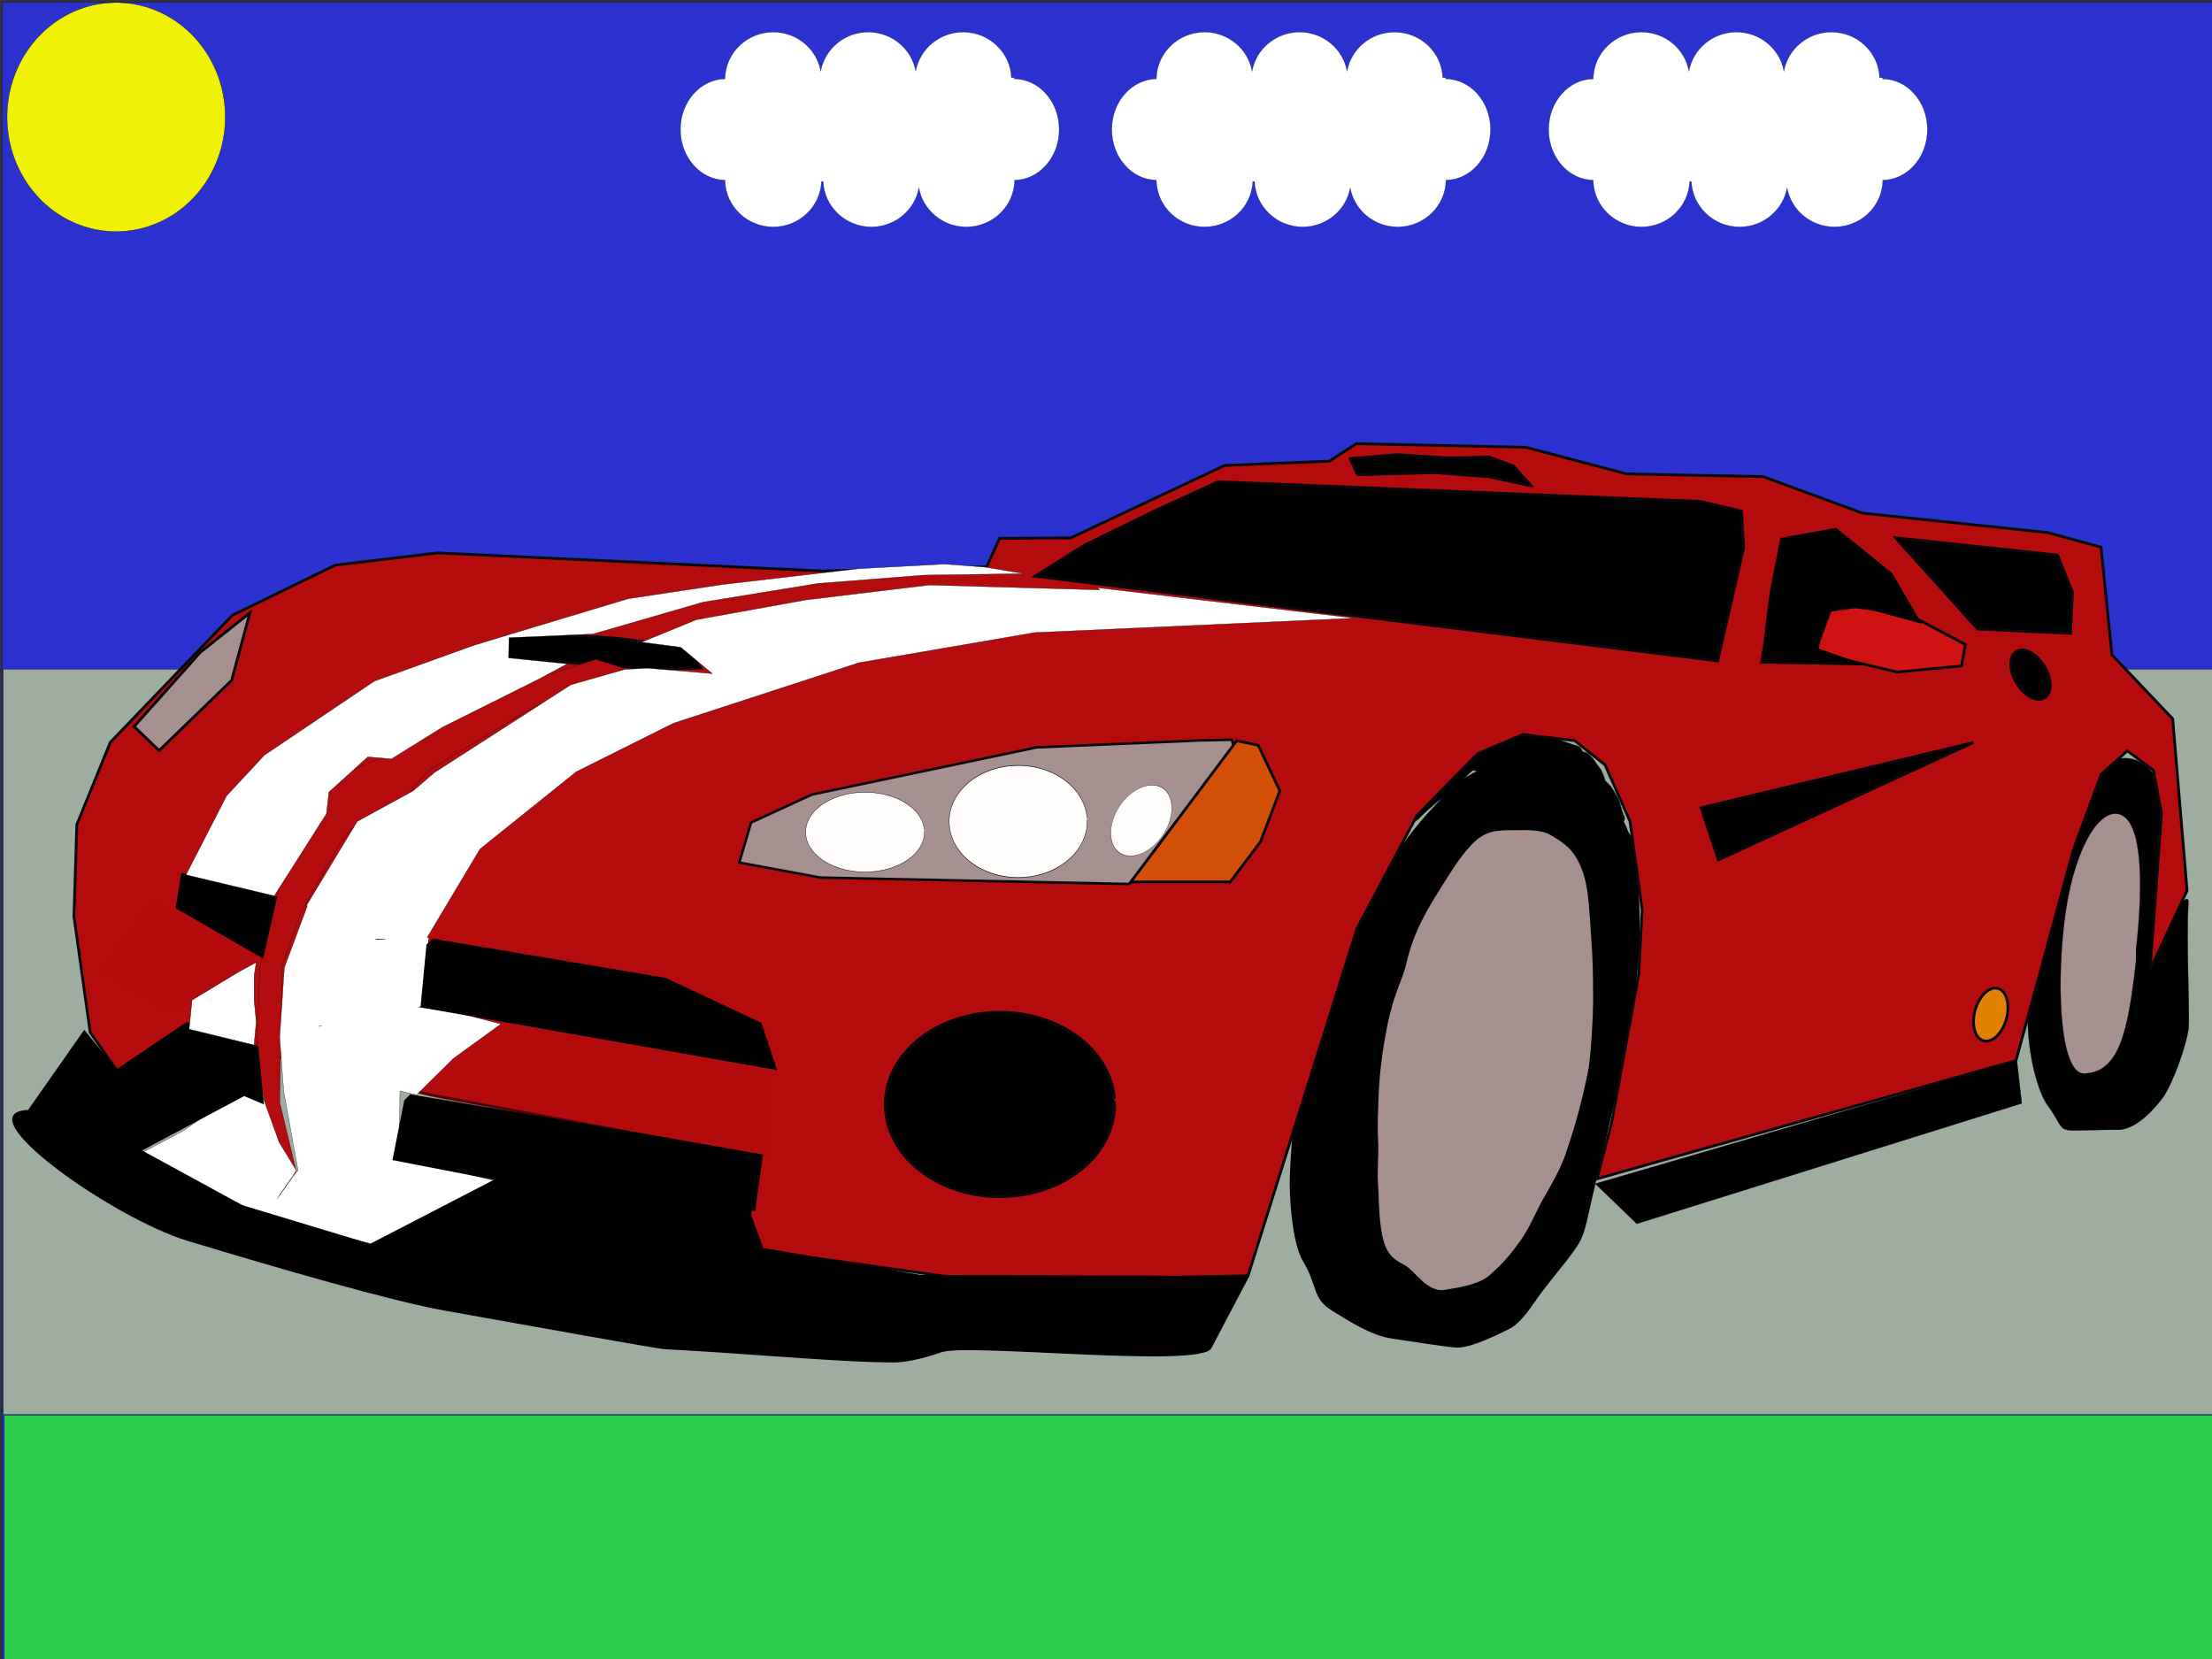 <?xml version="1.0" encoding="UTF-8" standalone="no"?>
<!-- Created with Inkscape (http://www.inkscape.org/) -->
<svg
   xmlns:dc="http://purl.org/dc/elements/1.1/"
   xmlns:cc="http://web.resource.org/cc/"
   xmlns:rdf="http://www.w3.org/1999/02/22-rdf-syntax-ns#"
   xmlns:svg="http://www.w3.org/2000/svg"
   xmlns="http://www.w3.org/2000/svg"
   xmlns:sodipodi="http://sodipodi.sourceforge.net/DTD/sodipodi-0.dtd"
   xmlns:inkscape="http://www.inkscape.org/namespaces/inkscape"
   id="svg1921"
   sodipodi:version="0.32"
   inkscape:version="0.44.1"
   width="800"
   height="600"
   version="1.0"
   sodipodi:docbase="/windows/E/Projekt_Kliparty/tom/ Klipy SVG/Dopravní prostředky, značky"
   sodipodi:docname="viper.svg">
  <rect width="100%" height="100%" fill="#333333" stroke="none"/>
  <defs
     id="defs1924" />
  <sodipodi:namedview
     inkscape:window-height="710"
     inkscape:window-width="1024"
     inkscape:pageshadow="2"
     inkscape:pageopacity="0.0"
     guidetolerance="10.0"
     gridtolerance="10.0"
     objecttolerance="10.0"
     borderopacity="1.0"
     bordercolor="#666666"
     pagecolor="#ffffff"
     id="base"
     inkscape:zoom="0.85166667"
     inkscape:cx="400"
     inkscape:cy="300"
     inkscape:window-x="0"
     inkscape:window-y="0"
     inkscape:current-layer="g6429"
     showguides="true"
     inkscape:guide-bbox="true" />
  <g
     id="g5583">
    <g
       id="g6429"
       transform="translate(1.562,0.781)">
      <rect
         y="0"
         x="-0.781"
         height="603.906"
         width="802.344"
         id="rect1903"
         style="opacity:1;fill:#2b31cf;fill-opacity:1;stroke:#07070c;stroke-width:0.1;stroke-linecap:round;stroke-linejoin:miter;stroke-miterlimit:4;stroke-dasharray:none;stroke-opacity:1"
         inkscape:export-filename="/windows/E/Projekt_Kliparty/tom/ Klipy SVG/Dopravní prostředky, značky/auto.png"
         inkscape:export-xdpi="90"
         inkscape:export-ydpi="90" />
      <g
         id="g6513">
        <rect
           style="opacity:1;fill:#2bcf4b;fill-opacity:1;stroke:#07070c;stroke-width:0.1;stroke-linecap:round;stroke-linejoin:miter;stroke-miterlimit:4;stroke-dasharray:none;stroke-opacity:1"
           id="rect2792"
           width="800.781"
           height="93.75"
           x="-7.3054776e-005"
           y="511.031" />
        <g
           id="g6472">
          <rect
             y="241.25"
             x="-0.344"
             height="269.531"
             width="801.563"
             id="rect3679"
             style="opacity:1;fill:#9eada0;fill-opacity:1;stroke:#07070c;stroke-width:0.1;stroke-linecap:round;stroke-linejoin:miter;stroke-miterlimit:4;stroke-dasharray:none;stroke-opacity:1" />
          <g
             id="g6394">
            <path
               style="opacity:1;fill:black;fill-opacity:1;stroke:#07070c;stroke-width:0.1;stroke-linecap:round;stroke-linejoin:miter;stroke-miterlimit:4;stroke-dasharray:none;stroke-opacity:1"
               id="path5651"
               d="M 764.983,269.217 C 765.95,269.248 766.917,269.242 767.884,269.25 C 767.902,269.251 769.364,269.253 769.366,269.253 L 759.998,276.059 C 759.501,276.06 759.004,276.06 758.507,276.063 C 757.51,276.07 756.513,276.065 755.516,276.095 L 764.983,269.217 z " />
            <path
               style="opacity:1;fill:black;fill-opacity:1;stroke:#07070c;stroke-width:0.1;stroke-linecap:round;stroke-linejoin:miter;stroke-miterlimit:4;stroke-dasharray:none;stroke-opacity:1"
               id="path5649"
               d="M 501.818,296.313 C 501.909,295.249 502.73,294.397 503.349,293.531 C 504.152,292.6 504.843,291.591 505.588,290.616 C 506.358,289.419 507.301,288.358 508.16,287.232 C 511.986,283.341 517.089,281.532 521.933,279.64 C 524.374,278.774 517.625,282.523 515.369,283.795 C 516.44,282.789 516.409,281.439 516.716,280.112 C 516.964,278.566 516.83,276.966 516.855,275.406 C 518.971,270.278 525.909,270.316 530.157,268.262 C 531.494,267.831 532.898,267.85 534.279,267.729 C 535.794,266.767 537.094,267.296 538.481,267.335 C 539.623,268.529 539.223,269.727 539.261,271.158 C 537.988,276.372 530.966,276.978 526.708,279.289 C 525.893,279.999 524.656,279.089 524.163,279.041 C 526.499,277.719 533.441,273.886 531.511,275.751 C 530.298,277.426 528.64,278.541 526.979,279.702 C 530.904,277.463 511.285,288.675 515.195,286.409 C 518.003,284.781 520.85,283.223 523.677,281.63 C 522.734,282.447 521.702,283.151 520.697,283.889 C 519.591,284.73 518.597,285.693 517.566,286.621 C 516.27,287.629 515.549,289.036 514.656,290.358 C 513.838,291.586 512.653,292.463 511.583,293.449 C 510.408,294.267 509.729,295.473 508.897,296.554 C 507.731,293.836 503.283,298.487 500.669,299.87 C 502.958,297.654 505.31,295.517 507.724,293.439 C 509.724,291.879 511.676,290.255 513.632,288.645 C 514.999,287.293 516.437,286.012 517.849,284.707 C 519.178,283.133 520.796,281.889 522.373,280.59 C 524.058,279.503 525.604,278.231 527.166,276.988 C 528.352,275.718 529.623,274.538 530.895,273.358 C 534.651,269.199 537.745,268.338 543.834,264.853 C 545.291,264.504 546.794,264.586 548.278,264.539 C 550.054,264.555 551.831,264.558 553.608,264.564 C 555.104,264.666 556.613,264.945 558.1,265.19 C 560.033,265.923 561.946,266.673 563.904,267.334 C 565.488,267.929 567.087,268.441 568.7,268.935 C 570.717,269.552 570.534,270.791 571.205,272.362 C 570.838,273.876 571.218,275.322 571.354,276.773 C 571.992,277.783 573.194,278.049 574.202,278.557 C 575.527,279.069 576.671,279.902 577.884,280.617 C 578.993,281.454 579.895,282.492 580.852,283.483 C 581.834,284.739 582.592,286.142 583.398,287.515 C 584.206,289.047 584.585,290.749 585.067,292.4 C 587.157,298.232 586.547,294.536 575.725,300.339 C 575.12,299.053 574.497,297.776 573.854,296.51 C 573.264,294.988 572.42,293.606 571.594,292.211 C 570.337,290.763 569.618,289.068 568.839,287.36 C 568.642,286.044 568.011,284.848 567.535,283.662 C 566.876,282.72 566.188,281.802 565.523,280.87 C 564.986,279.772 563.994,279.017 563.239,278.136 C 562.06,277.587 560.754,277.699 559.493,277.606 C 557.541,277.92 555.572,278.089 553.605,278.277 C 551.382,278.712 549.125,278.864 546.874,279.063 C 545.104,279.18 543.329,279.175 541.555,279.19 C 539.935,279.328 538.383,279.04 536.8,278.752 C 534.978,278.712 533.265,278.273 531.527,277.829 C 530.016,277.466 529.146,276.291 528.058,275.365 C 526.872,269.691 536.095,268.068 540.924,267.732 C 543.858,267.667 546.787,267.718 549.714,267.839 C 552.607,268.138 555.343,268.903 558.001,270.03 C 559.945,271.106 560.91,272.92 561.99,274.75 C 562.425,275.864 563.421,276.56 564.139,277.405 C 565.64,278.048 566.69,279.168 567.854,280.267 C 568.665,281.735 570.009,282.312 571.293,283.193 C 572.372,284.05 573.563,284.722 574.698,285.49 C 575.755,286.32 576.544,287.427 577.413,288.441 C 578.398,289.189 578.886,290.294 579.566,291.256 C 579.937,292.632 580.288,294.021 580.644,295.401 C 580.858,296.656 581.939,297.122 582.732,297.931 C 583.904,298.798 585.284,299.172 586.614,299.694 C 588.105,300.64 588.39,302.1 588.962,303.643 C 589.254,305.533 589.503,307.422 589.828,309.309 C 590.362,310.73 590.578,312.223 590.903,313.692 C 591.103,315.229 591.067,316.779 591.102,318.324 C 591.105,319.887 591.1,321.45 591.097,323.012 C 591.076,324.98 591.074,326.948 591.07,328.916 C 591.147,332.226 591.449,335.527 591.666,338.83 C 591.978,340.263 591.641,341.675 591.556,343.075 L 581.042,347.916 C 581.268,346.716 581.929,345.482 581.488,344.082 C 581.334,340.766 581.153,337.45 580.805,334.147 C 580.802,332.186 580.8,330.226 580.784,328.265 C 580.787,326.705 580.791,325.144 580.791,323.584 C 580.769,322.084 580.802,320.581 580.652,319.086 C 580.361,317.62 580.186,316.132 579.626,314.725 C 579.298,312.872 579.043,311.023 578.803,309.158 C 578.324,307.977 578.263,306.75 576.986,306.14 C 575.593,305.532 574.118,305.109 572.918,304.116 C 571.949,303.155 570.827,302.438 570.497,300.997 C 570.13,299.658 569.735,298.32 569.453,296.957 C 568.812,296.105 568.315,295.095 567.445,294.391 C 566.666,293.484 565.974,292.464 564.968,291.792 C 563.855,291.025 562.718,290.287 561.6,289.523 C 560.243,288.589 558.926,287.747 558.003,286.311 C 556.832,285.296 555.736,284.301 554.321,283.61 C 553.469,282.622 552.488,281.737 551.945,280.497 C 551.003,278.835 550.229,277.272 548.411,276.393 C 545.806,275.513 543.227,274.577 540.422,274.502 C 537.495,274.441 534.561,274.368 531.637,274.589 C 528.958,275.174 535.669,270.796 538.054,269.442 C 539.014,270.111 539.815,271.127 541.098,271.328 C 542.815,271.649 544.528,271.951 546.275,272.108 C 547.819,272.249 549.346,272.546 550.912,272.385 C 552.657,272.361 554.404,272.359 556.146,272.221 C 558.399,271.992 560.649,271.756 562.889,271.414 C 564.888,271.202 566.885,270.924 568.893,270.842 C 570.348,271.072 571.828,270.99 573.065,271.954 C 573.923,272.941 574.885,273.854 575.541,275.017 C 576.204,275.933 576.905,276.823 577.537,277.762 C 578.07,279.064 578.814,280.323 578.969,281.785 C 579.675,283.419 580.345,285.009 581.575,286.363 C 582.432,287.816 583.309,289.253 583.939,290.827 C 584.615,292.167 585.209,293.556 586.028,294.819 C 575.183,301.01 576.919,304.041 574.894,297.906 C 574.445,296.352 574.116,294.744 573.39,293.288 C 572.608,291.991 571.875,290.66 570.925,289.475 C 570.029,288.576 569.194,287.607 568.137,286.881 C 566.946,286.206 565.801,285.449 564.522,284.937 C 563.262,284.211 561.895,283.828 561.209,282.402 C 560.984,280.813 560.391,279.323 560.881,277.645 C 560.347,276.973 560.975,275.366 559.167,275.49 C 557.571,274.939 555.974,274.381 554.368,273.855 C 552.496,273.14 550.647,272.265 548.678,271.879 C 547.213,271.639 545.745,271.317 544.253,271.355 C 542.477,271.346 540.7,271.322 538.925,271.36 C 537.512,271.49 536.057,271.375 534.763,272.08 C 550.193,263.062 544.682,265.064 541.67,269.113 C 540.34,270.191 538.915,271.19 537.845,272.582 C 536.334,273.934 534.858,275.313 533.084,276.343 C 531.481,277.563 529.794,278.678 528.523,280.275 C 527.123,281.601 525.752,282.953 524.294,284.218 C 522.352,285.911 520.427,287.664 518.315,289.181 C 515.903,291.18 513.524,293.208 511.358,295.482 C 507.404,297.97 501.272,306.691 498.387,301.512 C 499.092,300.156 499.385,298.729 500.893,297.886 C 501.954,296.939 502.97,295.924 504.036,294.978 C 504.888,293.606 505.647,292.137 506.896,291.071 C 507.868,290.087 508.793,289.038 509.944,288.25 C 510.93,287.498 511.85,286.656 512.912,285.988 C 518.594,282.553 536.129,272.095 516.191,283.874 C 517.893,282.84 519.653,281.89 520.87,280.253 C 524.127,276.533 528.629,271.835 533.724,272.327 C 534.242,272.293 535.177,273.073 535.865,272.187 C 533.565,273.613 526.969,278.207 528.83,276.242 C 528.868,275.418 529.494,274.464 528.783,273.768 C 527.528,274.081 526.26,274.497 524.953,274.598 C 523.601,274.789 522.235,274.881 520.914,275.266 C 523.126,273.762 529.68,269.143 527.388,270.523 C 527.292,271.914 526.97,273.554 527.157,275.077 C 526.897,276.514 526.792,278.028 526.08,279.341 C 522.057,281.817 517.799,285.747 512.752,286.717 C 510.572,287.754 516.697,283.892 518.872,282.847 C 517.906,283.867 516.815,284.721 516.265,286.082 C 515.537,287.069 514.771,288.008 514.02,288.976 C 513.475,289.666 512.991,290.729 512.244,291 L 501.818,296.313 z " />
            <path
               sodipodi:nodetypes="cssssssssssc"
               id="path1940"
               d="M 778.656,330.24 C 778.656,339.048 790.342,318.866 789.907,325.884 C 789.076,339.303 790.41,366.368 790.013,370.584 C 789.424,376.83 784.309,391.037 780.743,396.052 C 778.963,398.556 771.565,407.806 764.594,407.806 C 739.141,407.806 747.315,410.421 738.991,398.985 C 735.435,394.1 731.782,380.7 731.782,367.042 C 731.782,359.675 733.213,349.018 734.246,342.844 C 737.205,325.157 742.523,311.882 745.476,300.403 C 748.162,289.959 755.785,273.438 766.937,273.438 C 775.946,273.438 779.645,283.108 781.56,285.961 C 785.696,292.121 778.656,298.246 778.656,330.24 z "
               style="fill:black;fill-opacity:1;stroke:#07070c;stroke-width:0.101;stroke-linecap:round;stroke-linejoin:miter;stroke-miterlimit:4;stroke-opacity:1" />
            <path
               sodipodi:nodetypes="cssssssssssssssssc"
               id="path6535"
               d="M 589.582,359.829 C 587.267,377.233 580.762,405.094 575.806,425.827 C 571.366,444.406 572.044,445.722 567.117,452.408 C 564.06,456.556 559.747,461.567 555.832,466.812 C 552.255,471.604 548.886,477.58 544.133,479.92 C 539.751,482.076 530.119,486.899 525.117,486.574 C 520.668,486.285 511.25,484.699 501.975,483.364 C 494.334,482.264 486.511,477.125 480.22,473.255 C 472.893,468.747 475.217,464.668 469.727,455.436 C 465.471,448.279 464.682,430.72 464.905,424.843 C 465.622,405.955 467.656,392.912 471.704,381.545 C 475.096,372.02 478.888,358.365 483.623,346.607 C 492.544,324.457 502.452,306.213 517.253,290.697 C 524.431,283.172 528.019,279.708 536.713,276.248 C 548.287,271.643 554.134,270.528 561.609,274.043 C 570.719,278.328 568.945,277.273 575.285,283.451 C 580.666,288.695 586.413,294.434 588.364,303.839 C 591.829,320.547 592.641,336.835 589.582,359.829 z "
               style="fill:black;fill-opacity:1" />
            <path
               style="fill:#a79090;fill-opacity:1"
               d="M 574.614,361.155 C 574.614,366.283 573.889,381.212 572.732,386.893 C 570.448,398.116 568.041,406.708 564.651,416.609 C 562.099,424.062 557.181,431.287 555.039,435.676 C 550.356,445.27 549.462,446.429 546.444,450.46 C 543.655,454.186 541.167,456.915 537.066,460.502 C 533.529,463.596 526.794,464.798 520.764,465.753 C 514.636,466.723 509.874,458.553 506.593,456.858 C 501.424,454.188 499.132,451.986 497.876,443.234 C 497.022,437.277 497.156,432.116 496.792,426.887 C 496.522,423.015 497.032,416.444 496.894,413.307 C 496.732,409.623 496.688,406.563 496.751,403.878 C 496.996,393.33 497.319,384.658 500.113,370.499 C 502.571,358.045 505.718,353.686 507.076,347.666 C 509.668,336.184 514.562,328.187 520.01,319.562 C 523.96,313.309 525.766,310.214 530.087,305.311 C 535.186,299.525 539.742,299.482 545.267,299.482 C 549.608,299.482 555.481,298.98 559.362,301.296 C 564.823,304.554 568.655,307.172 571.312,315.943 C 573.015,321.562 573.234,328.827 573.817,336.747 C 574.505,346.076 574.614,351.627 574.614,361.155 z "
               id="path3736"
               sodipodi:nodetypes="csssssssssssssssssssc" />
            <path
               sodipodi:nodetypes="cccccccccccccccccccccccccccccccccccccccccccccccccccc"
               id="rect1930"
               d="M 88.617,378.747 L 63.655,371.384 L 41.263,387.192 L 31.062,372.602 L 25.191,330.684 L 26.225,297.453 L 38.352,267.663 L 82.448,221.741 L 119.699,203.6 L 156.67,199.184 L 295.793,205.721 L 355.274,204.225 L 359.942,193.912 L 385.64,193.777 L 441.279,167.563 L 479.256,165.996 L 488.99,159.677 L 550.181,160.964 L 586.734,170.597 L 636.132,171.6 L 671.977,184.791 L 739.102,191.837 L 758.294,197.11 L 762.24,236.035 L 784.212,259.186 L 789.415,321.315 L 776.046,349.954 L 780.177,293.34 L 777.222,277.798 L 767.812,270.769 L 758.35,279.268 L 748.284,306.678 L 736.168,351.288 L 727.523,382.806 L 576.005,425.552 L 581.294,405.293 L 591.068,351.811 L 592.354,328.295 L 587.959,296.29 L 578.944,275.873 L 567.957,267.095 L 549.245,264.848 L 532.825,271.809 L 510.885,294.194 L 489.259,334.933 L 449.796,460.638 L 352.926,462.597 L 272.525,451.279 L 269.484,439.147 L 273.023,417.531 L 153.849,395.133 L 88.617,378.747 z "
               style="fill:#b40b0c;fill-opacity:1;stroke:#07070c;stroke-width:1.003;stroke-linecap:round;stroke-linejoin:miter;stroke-miterlimit:4;stroke-opacity:1" />
            <path
               sodipodi:nodetypes="ccccccc"
               id="rect4843"
               d="M 658.631,217.286 L 688.319,221.209 L 709.226,232.313 L 707.85,240.062 L 684.588,242.279 L 655.506,235.345 L 658.631,217.286 z "
               style="fill:#cf1212;fill-opacity:1;stroke:#07070c;stroke-width:1.003;stroke-linecap:round;stroke-linejoin:miter;stroke-miterlimit:4;stroke-opacity:1" />
            <path
               sodipodi:nodetypes="cccccccccc"
               id="rect4705"
               d="M 245.8,233.395 L 252.055,240.869 L 236.386,241.203 L 213.755,239.597 L 181.393,237.207 L 181.206,229.406 L 202.859,228.86 L 220.777,229.96 L 235.501,231.807 L 245.8,233.395 z "
               style="fill:black;fill-opacity:1;stroke:#07070c;stroke-width:0.969;stroke-linecap:round;stroke-linejoin:miter;stroke-miterlimit:4;stroke-opacity:1" />
            <path
               sodipodi:nodetypes="ccccccc"
               id="rect2916"
               d="M 179.078,369.102 L 276.927,386.401 L 276.927,417.756 L 199.668,407.389 L 146.82,393.97 L 157.429,380.878 L 179.078,369.102 z "
               style="opacity:0.391;fill:#b40a0b;fill-opacity:1" />
            <path
               sodipodi:nodetypes="ccccc"
               id="rect1998"
               d="M 53.443,323.379 L 90.204,346.084 L 60.483,365.845 L 34.777,350.827 L 53.443,323.379 z "
               style="opacity:0.391;fill:#b40b0c;fill-opacity:1" />
            <path
               sodipodi:nodetypes="ccccccccccccccccccccccc"
               id="rect5751"
               d="M 213.913,237.705 L 224.069,240.848 L 191.256,254.988 L 153.559,277.724 L 146.448,285.817 L 136.137,293.846 L 126.033,298.271 L 121.091,304.702 L 107.146,329.519 L 100.455,348.487 L 99.61,397.955 L 105.85,423.88 L 99.85,423.88 L 95.566,404.099 L 91.165,383.777 L 92.383,349.274 L 98.972,321.608 L 115.015,292.077 L 117.989,284.691 L 125.999,277.582 L 138.952,272.168 L 182.657,247.57 L 213.913,237.705 z "
               style="fill:#b40b0c;fill-opacity:1;stroke:#07070c;stroke-width:0.1;stroke-linecap:round;stroke-linejoin:miter;stroke-miterlimit:4;stroke-opacity:1" />
            <path
               id="rect8457"
               d="M 334.5,210.812 L 289.969,216.187 L 250.281,223.344 L 230.5,231.469 L 244.625,233.312 L 256.063,242.844 L 232.5,240.875 L 224.281,241.344 L 204.844,246.906 L 155.563,278.625 L 147.906,285.219 L 127.625,296.312 L 109.281,326.719 L 109.594,326.875 L 101.281,349.156 L 99.594,374.406 L 101.031,393.906 L 106.25,422.625 L 105.938,422.656 L 98.563,432.875 L 105.656,422.562 L 99.406,412.375 L 93.656,396.469 L 84.938,394.25 L 64.469,408.312 L 49.219,416.406 C 61.083,423.24 81.542,432.958 94.188,439.25 L 94.25,439.156 L 134.75,449.594 L 151.156,441.156 L 179.938,426.937 L 162.125,422.375 L 144.094,418.25 L 142.688,418.406 L 143.094,393.812 L 149.094,395.187 L 162.375,382.062 L 179.594,369.562 L 163.938,365.469 L 149.688,363.406 L 151.063,363.281 L 153.5,338.25 L 152.906,338.281 L 172.031,306.281 L 206.875,278.312 L 242,260.781 L 309.063,238.906 L 372.656,228 L 488.313,222.781 L 395.344,211.781 L 396.125,212.562 L 334.5,210.812 z M 134.281,338.812 L 137.969,338.906 L 134.75,339.031 L 134.281,338.812 z M 114.875,370.062 L 113.563,370.5 L 113.625,370.437 L 114.875,370.062 z "
               style="fill:white;fill-opacity:1;stroke:#07070c;stroke-width:0.1;stroke-linecap:round;stroke-linejoin:miter;stroke-miterlimit:4;stroke-opacity:1" />
            <path
               sodipodi:nodetypes="ccccccc"
               id="rect2001"
               d="M 152.669,340.84 L 154.82,338.678 L 239.131,352.865 L 273.785,369.119 L 279.551,386.25 L 150.519,363.545 L 152.669,340.84 z "
               style="fill:black;fill-opacity:1" />
            <path
               sodipodi:nodetypes="ccccsssssscccccccccccccccccc"
               id="path2004"
               d="M 65.906,368.844 L 40.563,385.937 L 28.906,371.656 L 8.594,400.656 C -14.826,401.585 39.256,439.84 66.375,448.031 C 99.225,457.953 139.818,469.747 159.25,473.219 C 196.936,479.953 236.25,487.027 238.688,487.156 C 270.678,488.849 302.768,491.988 321.631,491.956 C 328.156,491.945 336.224,489.211 339.031,488.25 C 348.564,484.988 432.681,494.182 436.531,486.844 C 449.251,462.601 450.312,460.719 450.313,460.719 L 331.313,460.312 L 274.469,450.562 L 269.531,437.031 L 271.563,437.156 L 274.375,416.781 L 231.125,409.187 L 146.813,395 L 144.656,397.156 L 140.375,418.781 L 177.063,425.906 L 132.313,449.062 L 86.094,435.094 L 49.844,415.312 L 86.75,395.625 L 93.875,398.656 L 91.844,377.562 L 65.906,368.844 z "
               style="fill:black;fill-opacity:1" />
            <path
               sodipodi:nodetypes="ccccc"
               id="path2006"
               d="M 64.034,314.807 L 98.688,323.493 L 93.601,345.911 L 61.973,327.691 L 64.034,314.807 z "
               style="fill:black;fill-opacity:1" />
            <path
               sodipodi:nodetypes="cccccccccc"
               id="rect4630"
               d="M 373.383,269.519 L 432.627,266.998 L 443.941,266.75 L 444.565,269.079 L 406.867,318.937 L 295.101,316.604 L 265.813,311.171 L 270.072,296.702 L 292.127,286.573 L 373.383,269.519 z "
               style="fill:#a79090;fill-opacity:1;stroke:#07070c;stroke-width:0.912;stroke-linecap:round;stroke-linejoin:miter;stroke-miterlimit:4;stroke-opacity:1" />
            <path
               sodipodi:nodetypes="cccccccc"
               id="rect4693"
               d="M 445.694,267.127 L 453.496,268.75 L 461.319,285.259 L 458.741,292.041 L 454.333,303.636 L 443.35,318.188 L 407.413,318.188 L 445.694,267.127 z "
               style="fill:#d34f07;fill-opacity:1;stroke:#07070c;stroke-width:1.003;stroke-linecap:round;stroke-linejoin:miter;stroke-miterlimit:4;stroke-opacity:1" />
            <path
               transform="matrix(1.245,0,0,1.004,-88.805,-1.758)"
               sodipodi:open="true"
               sodipodi:end="12.498216"
               sodipodi:start="6.2600254"
               d="M 393.741,398.059 A 33.203,33.203 0 1 1 393.673,396.567"
               sodipodi:ry="33.203125"
               sodipodi:rx="33.203125"
               sodipodi:cy="398.82813"
               sodipodi:cx="360.54688"
               id="path3708"
               style="fill:black;fill-opacity:1;stroke:#07070c;stroke-width:1;stroke-linecap:round;stroke-linejoin:miter;stroke-miterlimit:4;stroke-dasharray:none;stroke-opacity:1"
               sodipodi:type="arc" />
            <path
               sodipodi:nodetypes="ccccccccc"
               id="path6680"
               d="M 90.358,352.182 L 90.367,360.975 L 91.122,368.756 L 90.333,377.187 L 66.83,371.447 L 67.857,360.932 L 84.177,351.045 L 91.111,347.223 L 90.358,352.182 z "
               style="fill:white;fill-opacity:1;stroke:#07070c;stroke-width:0.135;stroke-linecap:round;stroke-linejoin:miter;stroke-miterlimit:4;stroke-opacity:1" />
            <path
               style="fill:white;fill-opacity:1;stroke:#07070c;stroke-width:0.1;stroke-linecap:round;stroke-linejoin:miter;stroke-miterlimit:4;stroke-opacity:1"
               d="M 354.725,204.335 L 368.788,206.692 L 332.804,207.207 L 294.26,210.222 L 252.647,217.008 L 212.899,228.513 L 182.512,229.852 L 182.387,237.174 L 203.598,239.31 L 193.558,244.683 L 158.448,262.234 L 140.015,273.694 L 131.463,272.954 L 117.397,285.694 L 116.503,293.515 L 97.629,323.215 L 65.708,315.609 L 80.366,287.075 L 94.042,272.357 L 133.834,245.559 L 169.622,232.677 L 186.104,227.662 L 225.608,215.765 L 259.393,210.668 L 308.862,204.903 L 339.965,203.233 L 354.725,204.335 z "
               id="path8460"
               sodipodi:nodetypes="ccccccccccccccccccccccccccc" />
            <path
               sodipodi:nodetypes="ccccccc"
               id="rect4603"
               d="M 46.947,261.981 L 70.908,235.113 L 88.812,220.861 L 82.221,245.258 L 77.615,249.719 L 55.982,270.667 L 46.947,261.981 z "
               style="fill:#a79090;fill-opacity:1;stroke:#07070c;stroke-width:1.003;stroke-linecap:round;stroke-linejoin:miter;stroke-miterlimit:4;stroke-opacity:1" />
            <path
               style="fill:black;fill-opacity:1;stroke:#07070c;stroke-width:1.003;stroke-linecap:round;stroke-linejoin:miter;stroke-miterlimit:4;stroke-opacity:1"
               d="M 545.881,167.792 L 552.131,174.862 L 551.856,174.853 L 538.032,171.869 L 538.069,171.719 L 516.975,170.148 L 489.314,170.936 L 489.374,170.904 L 486.786,165.086 L 503.743,163.664 L 522.432,164.843 L 537.149,164.518 L 545.881,167.792 z "
               id="path4809"
               sodipodi:nodetypes="ccccccccccccc" />
            <path
               sodipodi:nodetypes="ccccc"
               id="rect2820"
               d="M 613.663,291.343 L 712.1,267.776 L 619.913,310.196 L 619.913,310.196 L 613.663,291.343 z "
               style="fill:black;fill-opacity:1;stroke:#07070c;stroke-width:1.003;stroke-linecap:round;stroke-linejoin:miter;stroke-miterlimit:4;stroke-opacity:1" />
            <path
               transform="matrix(0.853,-0.526,0.523,0.857,-16.321,417.196)"
               sodipodi:open="true"
               sodipodi:end="12.498216"
               sodipodi:start="6.2600254"
               d="M 734.373,243.914 A 5.859,9.766 0 1 1 734.361,243.476"
               sodipodi:ry="9.765625"
               sodipodi:rx="5.859375"
               sodipodi:cy="244.14063"
               sodipodi:cx="728.51563"
               id="path4739"
               style="fill:black;fill-opacity:1;stroke:#07070c;stroke-width:1;stroke-linecap:round;stroke-linejoin:miter;stroke-miterlimit:4;stroke-dasharray:none;stroke-opacity:1"
               sodipodi:type="arc" />
            <path
               sodipodi:type="arc"
               style="fill:#e28105;fill-opacity:1;stroke:#07070c;stroke-width:1;stroke-linecap:round;stroke-linejoin:miter;stroke-miterlimit:4;stroke-dasharray:none;stroke-opacity:1"
               id="path4765"
               sodipodi:cx="728.51563"
               sodipodi:cy="244.14063"
               sodipodi:rx="5.859375"
               sodipodi:ry="9.765625"
               d="M 734.373,243.914 A 5.859,9.766 0 1 1 734.361,243.476"
               sodipodi:start="6.2600254"
               sodipodi:end="12.498216"
               sodipodi:open="true"
               transform="matrix(0.964,0.268,-0.267,0.969,81.318,-65.643)" />
            <path
               sodipodi:nodetypes="cccccc"
               id="rect4823"
               d="M 683.975,193.715 L 742.569,199.973 L 747.962,213.387 L 747.256,228.279 L 713.663,226.708 L 683.975,193.715 z "
               style="fill:black;fill-opacity:1;stroke:#07070c;stroke-width:1.003;stroke-linecap:round;stroke-linejoin:miter;stroke-miterlimit:4;stroke-opacity:1" />
            <path
               sodipodi:nodetypes="cccccccccccc"
               id="rect2028"
               d="M 636.067,232.722 L 638.501,213.297 L 642.285,193.777 L 662.485,190.123 L 682.786,206.49 L 693.411,224.782 L 671.575,218.836 L 660.738,220.405 L 655.828,233.693 L 673.726,239.858 L 634.992,239.209 L 636.067,232.722 z "
               style="fill:black;fill-opacity:1" />
            <path
               sodipodi:nodetypes="ccccccccc"
               id="rect4663"
               d="M 628.256,184.063 L 629.038,197.374 L 619.663,238.24 L 372.788,207.603 L 390.541,196.419 L 416.621,183.688 L 439.02,173.434 L 613.453,180.581 L 628.256,184.063 z "
               style="fill:black;fill-opacity:1;stroke:#07070c;stroke-width:1.003;stroke-linecap:round;stroke-linejoin:miter;stroke-miterlimit:4;stroke-opacity:1" />
            <path
               transform="matrix(1.249,0,0,1.539,-84.878,-167.536)"
               sodipodi:open="true"
               sodipodi:end="12.498216"
               sodipodi:start="6.2600254"
               d="M 334.37,303.689 A 17.188,9.375 0 1 1 334.335,303.268"
               sodipodi:ry="9.375"
               sodipodi:rx="17.1875"
               sodipodi:cy="303.90625"
               sodipodi:cx="317.1875"
               id="path16516"
               style="fill:#fffcfc;fill-opacity:1;stroke:#07070c;stroke-width:0.1;stroke-linecap:round;stroke-linejoin:miter;stroke-miterlimit:4;stroke-dasharray:none;stroke-opacity:1"
               sodipodi:type="arc" />
            <path
               sodipodi:type="arc"
               style="fill:#fffcfc;fill-opacity:1;stroke:#07070c;stroke-width:0.1;stroke-linecap:round;stroke-linejoin:miter;stroke-miterlimit:4;stroke-dasharray:none;stroke-opacity:1"
               id="path16518"
               sodipodi:cx="317.1875"
               sodipodi:cy="303.90625"
               sodipodi:rx="17.1875"
               sodipodi:ry="9.375"
               d="M 334.37,303.689 A 17.188,9.375 0 1 1 334.335,303.268"
               sodipodi:start="6.2600254"
               sodipodi:end="12.498216"
               sodipodi:open="true"
               transform="matrix(1.452,0,0,2.162,-93.885,-360.711)" />
            <path
               transform="matrix(0.455,0.302,-0.828,1.25,518.506,-179.688)"
               sodipodi:open="true"
               sodipodi:end="12.498216"
               sodipodi:start="6.2600254"
               d="M 334.37,303.689 A 17.188,9.375 0 1 1 334.335,303.268"
               sodipodi:ry="9.375"
               sodipodi:rx="17.1875"
               sodipodi:cy="303.90625"
               sodipodi:cx="317.1875"
               id="path16520"
               style="fill:#fffcfc;fill-opacity:1;stroke:#07070c;stroke-width:0.1;stroke-linecap:round;stroke-linejoin:miter;stroke-miterlimit:4;stroke-dasharray:none;stroke-opacity:1"
               sodipodi:type="arc" />
            <path
               sodipodi:nodetypes="ccccc"
               id="rect28949"
               d="M 727.875,382.812 L 729.636,398.277 L 590.42,441.807 L 575.386,427.336 L 727.875,382.812 z "
               style="fill:black;fill-opacity:1;stroke:#07070c;stroke-width:0.1;stroke-linecap:round;stroke-linejoin:miter;stroke-miterlimit:4;stroke-opacity:1" />
            <path
               sodipodi:nodetypes="csssc"
               id="path3716"
               d="M 770.93,346.935 C 768.03,372.801 764.791,386.978 752.277,387.482 C 744.029,387.814 742.013,359.397 744.914,333.531 C 747.815,307.666 757.303,291.145 765.13,293.766 C 772.958,296.387 773.831,317.163 770.93,343.029"
               style="fill:#a79090;fill-opacity:1;stroke:#07070c;stroke-width:0.085;stroke-linecap:round;stroke-linejoin:miter;stroke-miterlimit:4;stroke-opacity:1" />
          </g>
          <path
             transform="translate(-24,-10)"
             d="M 103.906 51.562 A 39.453 41.406 0 1 1  25,51.562 A 39.453 41.406 0 1 1  103.906 51.562 z"
             sodipodi:ry="41.40625"
             sodipodi:rx="39.453125"
             sodipodi:cy="51.5625"
             sodipodi:cx="64.453125"
             id="path4566"
             style="opacity:1;fill:#f0f104;fill-opacity:1;stroke:#07070c;stroke-width:0.1;stroke-linecap:round;stroke-linejoin:miter;stroke-miterlimit:4;stroke-dasharray:none;stroke-opacity:1"
             sodipodi:type="arc" />
          <path
             id="path5455"
             d="M 592.096,10.849 C 582.699,10.849 575.034,18.169 574.672,27.311 L 574.654,27.311 L 574.654,27.761 C 565.743,27.891 558.536,36.041 558.536,46.062 C 558.536,56.084 565.743,64.234 574.654,64.364 L 574.654,64.852 L 574.672,64.852 C 575.054,73.976 582.712,81.276 592.096,81.276 C 601.481,81.276 609.139,73.976 609.52,64.852 L 610.164,64.852 C 610.545,73.976 618.203,81.276 627.588,81.276 C 636.18,81.276 643.322,75.157 644.762,67.123 C 646.201,75.157 653.343,81.276 661.935,81.276 C 671.486,81.276 679.254,73.714 679.377,64.364 C 688.288,64.234 695.495,56.084 695.495,46.062 C 695.495,36.014 688.25,27.848 679.305,27.761 L 679.305,27.311 L 678.214,27.311 C 677.852,18.169 670.187,10.849 660.79,10.849 C 652.199,10.849 645.056,16.968 643.617,25.002 C 642.178,16.968 635.035,10.849 626.443,10.849 C 617.852,10.849 610.709,16.968 609.27,25.002 C 607.831,16.968 600.688,10.849 592.096,10.849 z "
             style="opacity:1;fill:white;fill-opacity:1;stroke:#07070c;stroke-width:0.059;stroke-linecap:round;stroke-linejoin:miter;stroke-miterlimit:4;stroke-dasharray:none;stroke-opacity:1" />
          <path
             style="opacity:1;fill:white;fill-opacity:1;stroke:#07070c;stroke-width:0.059;stroke-linecap:round;stroke-linejoin:miter;stroke-miterlimit:4;stroke-dasharray:none;stroke-opacity:1"
             d="M 434.096,10.849 C 424.699,10.849 417.034,18.169 416.672,27.311 L 416.654,27.311 L 416.654,27.761 C 407.743,27.891 400.536,36.041 400.536,46.062 C 400.536,56.084 407.743,64.234 416.654,64.364 L 416.654,64.852 L 416.672,64.852 C 417.054,73.976 424.712,81.276 434.096,81.276 C 443.481,81.276 451.139,73.976 451.52,64.852 L 452.164,64.852 C 452.545,73.976 460.203,81.276 469.588,81.276 C 478.18,81.276 485.322,75.157 486.762,67.123 C 488.201,75.157 495.343,81.276 503.935,81.276 C 513.486,81.276 521.254,73.714 521.377,64.364 C 530.288,64.234 537.495,56.084 537.495,46.062 C 537.495,36.014 530.25,27.848 521.305,27.761 L 521.305,27.311 L 520.214,27.311 C 519.852,18.169 512.187,10.849 502.79,10.849 C 494.199,10.849 487.056,16.968 485.617,25.002 C 484.178,16.968 477.035,10.849 468.443,10.849 C 459.852,10.849 452.709,16.968 451.27,25.002 C 449.831,16.968 442.688,10.849 434.096,10.849 z "
             id="path6359" />
          <path
             id="path6361"
             d="M 278.096,10.849 C 268.699,10.849 261.034,18.169 260.672,27.311 L 260.654,27.311 L 260.654,27.761 C 251.743,27.891 244.536,36.041 244.536,46.062 C 244.536,56.084 251.743,64.234 260.654,64.364 L 260.654,64.852 L 260.672,64.852 C 261.054,73.976 268.712,81.276 278.096,81.276 C 287.481,81.276 295.139,73.976 295.52,64.852 L 296.164,64.852 C 296.545,73.976 304.203,81.276 313.588,81.276 C 322.18,81.276 329.322,75.157 330.762,67.123 C 332.201,75.157 339.343,81.276 347.935,81.276 C 357.486,81.276 365.254,73.714 365.377,64.364 C 374.288,64.234 381.495,56.084 381.495,46.062 C 381.495,36.014 374.25,27.848 365.305,27.761 L 365.305,27.311 L 364.214,27.311 C 363.852,18.169 356.187,10.849 346.79,10.849 C 338.199,10.849 331.056,16.968 329.617,25.002 C 328.178,16.968 321.035,10.849 312.443,10.849 C 303.852,10.849 296.709,16.968 295.27,25.002 C 293.831,16.968 286.688,10.849 278.096,10.849 z "
             style="opacity:1;fill:white;fill-opacity:1;stroke:#07070c;stroke-width:0.059;stroke-linecap:round;stroke-linejoin:miter;stroke-miterlimit:4;stroke-dasharray:none;stroke-opacity:1" />
        </g>
      </g>
    </g>
  </g>
</svg>

